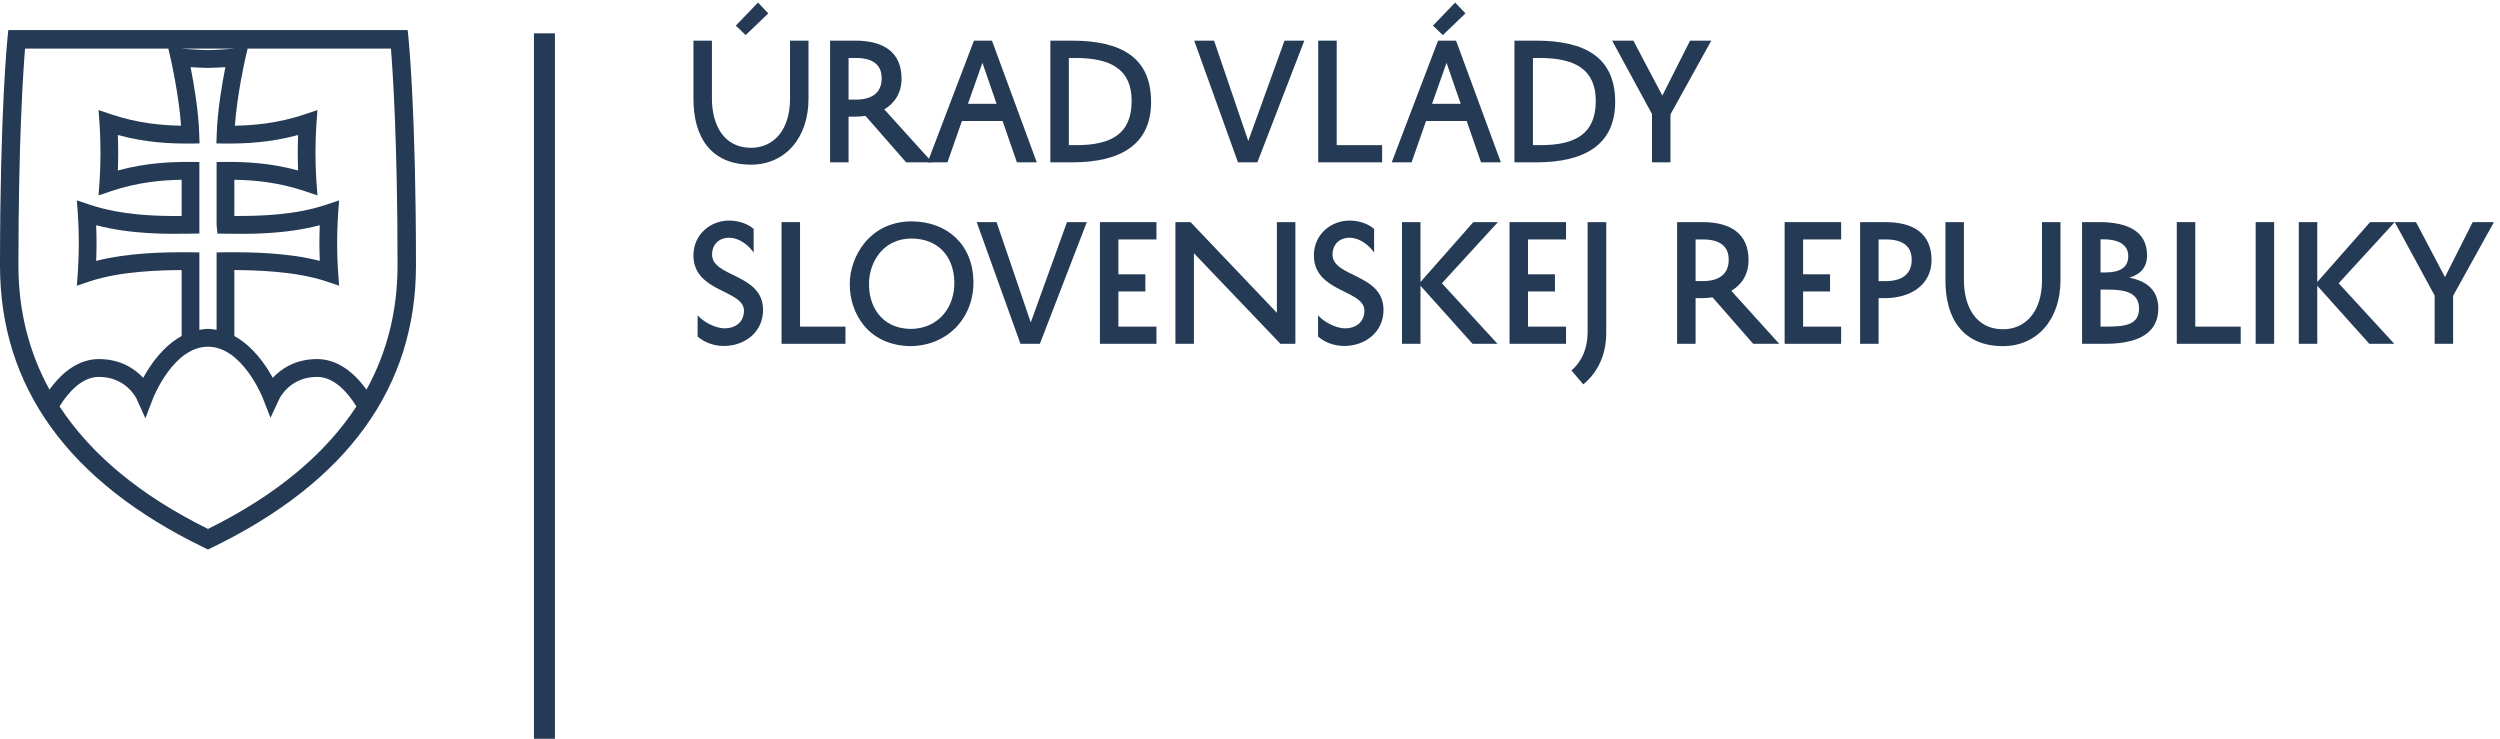 <?xml version="1.0" encoding="UTF-8"?><svg width="450px" height="133px" viewBox="0 0 450 133" version="1.1" xmlns="http://www.w3.org/2000/svg" xmlns:xlink="http://www.w3.org/1999/xlink"><title>Group 3</title><defs><filter id="filter-1"><feColorMatrix in="SourceGraphic" type="matrix" values="0 0 0 0 0 0 0 0 0 0 0 0 0 0 0 0 0 0 1 0"/></filter></defs><g id="Page-1" stroke="none" stroke-width="1" fill="none" fill-rule="evenodd"><g id="Group-3" transform="translate(-1326, -521)" filter="url(#filter-1)"><g transform="translate(1326, 521)"><g id="Group-2" fill="#253A55" fill-rule="nonzero"><g id="Group" transform="translate(124.767, 0)"><path d="M53.786,7.317 L61.851,29.221 L58.277,29.221 L55.696,21.779 L48.382,21.779 L45.777,29.221 L42.199,29.221 L50.543,7.317 L53.786,7.317 Z M49.464,18.685 L54.618,18.685 L52.069,11.303 L49.464,18.685 Z" id="Fill-30"/><path d="M64.296,29.221 L64.296,7.317 L68.177,7.317 C77.074,7.317 82.428,10.354 82.428,18.352 C82.428,25.933 77.074,29.221 68.233,29.221 L64.296,29.221 Z M67.624,26.128 L68.953,26.128 C75.273,26.128 78.932,24.094 78.932,18.158 C78.932,12.445 75.135,10.439 68.868,10.439 L67.624,10.439 L67.624,26.128 Z" id="Fill-32"/><g id="Group-38" transform="translate(89.532, 0)"><polygon id="Fill-34" points="10.391 25.376 16.909 7.32 20.48 7.32 12.027 29.224 8.537 29.224 0.659 7.32 4.237 7.32"/><polygon id="Fill-36" points="34.485 29.221 22.98 29.221 22.98 7.317 26.307 7.317 26.307 26.128 34.485 26.128"/><path d="M47.794,7.317 L55.859,29.221 L52.285,29.221 L49.705,21.779 L42.39,21.779 L39.785,29.221 L36.208,29.221 L44.551,7.317 L47.794,7.317 Z M43.473,18.685 L48.626,18.685 L46.077,11.303 L43.473,18.685 Z M45.411,6.314 L43.635,4.613 L47.628,0.459 L49.483,2.412 L45.411,6.314 Z" id="Fill-37"/></g><path d="M147.835,29.221 L147.835,7.317 L151.716,7.317 C160.613,7.317 165.967,10.354 165.967,18.352 C165.967,25.933 160.613,29.221 151.772,29.221 L147.835,29.221 Z M151.163,26.128 L152.492,26.128 C158.812,26.128 162.474,24.094 162.474,18.158 C162.474,12.445 158.674,10.439 152.407,10.439 L151.163,10.439 L151.163,26.128 Z" id="Fill-39"/><polygon id="Fill-41" points="175.92 29.221 172.593 29.221 172.593 20.525 165.416 7.317 169.237 7.317 174.454 17.208 179.442 7.317 183.263 7.317 175.92 20.582"/><path d="M0.803,56.758 C1.775,57.874 3.908,59.097 5.653,59.097 C7.68,59.097 9.146,57.931 9.146,55.921 C9.146,52.133 0.052,52.657 0.052,45.974 C0.052,42.068 3.27,39.701 6.428,39.701 C8.48,39.701 10.034,40.456 10.891,41.207 L10.891,45.47 C10.115,44.326 8.452,42.795 6.456,42.795 C4.602,42.795 3.407,44.049 3.407,45.832 C3.407,49.929 12.583,49.234 12.583,55.78 C12.583,59.88 9.174,62.275 5.54,62.275 C3.52,62.275 1.828,61.492 0.803,60.578 L0.803,56.758 Z" id="Fill-43"/><polygon id="Fill-45" points="27.416 61.885 15.911 61.885 15.911 39.98 19.239 39.98 19.239 58.791 27.416 58.791"/><path d="M39.339,39.842 C45.744,39.898 50.316,43.992 50.453,50.597 C50.566,57.065 45.966,62.193 39.173,62.303 C31.44,62.221 28.112,56.257 28.197,51.044 C28.169,46.533 31.524,39.87 39.339,39.842 M39.23,59.209 C44.105,59.127 47.101,55.392 47.016,50.739 C46.907,45.973 43.939,42.964 39.339,42.936 C33.71,42.964 31.634,47.812 31.662,51.044 C31.577,54.807 33.657,59.156 39.23,59.209" id="Fill-47"/><g id="Group-53" transform="translate(50.757, 39.982)"><polygon id="Fill-49" points="10.014 18.057 16.532 0.001 20.103 0.001 11.65 21.905 8.16 21.905 0.282 0.001 3.86 0.001"/><polygon id="Fill-51" points="32.638 21.902 22.465 21.902 22.465 -0.002 32.638 -0.002 32.638 3.12 25.789 3.12 25.789 9.393 30.643 9.393 30.643 12.483 25.789 12.483 25.789 18.809 32.638 18.809"/><polygon id="Fill-52" points="57.646 -0.002 57.646 21.903 54.956 21.903 39.38 5.601 39.38 21.903 36.052 21.903 36.052 -0.002 38.77 -0.002 54.318 16.328 54.318 -0.002"/></g><path d="M112.484,56.758 C113.457,57.874 115.59,59.097 117.334,59.097 C119.361,59.097 120.828,57.931 120.828,55.921 C120.828,52.133 111.733,52.657 111.733,45.974 C111.733,42.068 114.952,39.701 118.11,39.701 C120.161,39.701 121.716,40.456 122.572,41.207 L122.572,45.47 C121.8,44.326 120.133,42.795 118.138,42.795 C116.284,42.795 115.089,44.049 115.089,45.832 C115.089,49.929 124.264,49.234 124.264,55.78 C124.264,59.88 120.856,62.275 117.222,62.275 C115.202,62.275 113.51,61.492 112.484,60.578 L112.484,56.758 Z" id="Fill-54"/><g id="Group-59" transform="translate(127.189, 39.982)"><polygon id="Fill-56" points="3.731 -0.002 3.731 10.782 13.242 -0.002 17.673 -0.002 7.584 11.005 17.591 21.903 13.101 21.903 3.731 11.452 3.731 21.903 0.404 21.903 0.404 -0.002"/><polygon id="Fill-58" points="29.93 21.902 19.761 21.902 19.761 -0.002 29.93 -0.002 29.93 3.12 23.081 3.12 23.081 9.393 27.935 9.393 27.935 12.483 23.081 12.483 23.081 18.809 29.93 18.809"/></g><g id="Group-63" transform="translate(157.621, 39.982)"><path d="M0.472,26.697 C2.411,25.027 3.355,22.681 3.383,19.924 L3.383,0.001 L6.736,0.001 L6.736,19.896 C6.736,23.826 5.266,27.005 2.604,29.206 L0.472,26.697 Z" id="Fill-60"/><path d="M25.868,13.542 C25.258,13.628 24.62,13.681 23.957,13.681 L22.819,13.681 L22.819,21.902 L19.491,21.902 L19.491,-0.002 L24.067,-0.002 C29.083,-0.002 32.354,2.06 32.354,6.823 C32.354,9.361 31.162,11.228 29.248,12.369 L37.87,21.902 L33.186,21.902 L25.868,13.542 Z M22.819,10.615 L24.095,10.615 C26.978,10.615 28.779,9.421 28.779,6.77 C28.779,4.233 27.035,3.12 24.179,3.12 L22.819,3.12 L22.819,10.615 Z" id="Fill-62"/></g><polygon id="Fill-64" points="206.638 61.885 196.466 61.885 196.466 39.98 206.638 39.98 206.638 43.102 199.79 43.102 199.79 49.375 204.643 49.375 204.643 52.465 199.79 52.465 199.79 58.791 206.638 58.791"/><g id="Group-70" transform="translate(209.379, 39.982)"><path d="M4,13.682 L4,21.903 L0.672,21.903 L0.672,-0.001 L5.248,-0.001 C10.264,-0.001 13.531,2.058 13.531,6.824 C13.531,11.258 9.819,13.682 5.138,13.682 L4,13.682 Z M4,10.616 L5.276,10.616 C8.159,10.616 9.96,9.415 9.96,6.768 C9.96,4.234 8.212,3.121 5.36,3.121 L4,3.121 L4,10.616 Z" id="Fill-66"/><path d="M19.36,-0.002 L19.36,10.477 C19.36,14.992 21.383,19.284 26.399,19.284 C30.559,19.284 33.414,15.967 33.414,10.502 L33.414,-0.002 L36.741,-0.002 L36.741,10.477 C36.741,17.583 32.469,22.321 26.399,22.321 C19.194,22.321 16.032,17.388 16.032,10.502 L16.032,-0.002 L19.36,-0.002 Z" id="Fill-68"/><path d="M40.625,21.902 L40.625,-0.002 L43.731,-0.002 C48.609,-0.002 52.325,1.529 52.325,5.962 C52.325,8.135 51.158,9.393 49.135,10.002 C52.268,10.587 54.348,12.291 54.348,15.492 C54.348,20.871 49.219,21.902 44.753,21.902 L40.625,21.902 Z M44.866,9.056 C47.446,9.056 48.941,8.163 48.941,6.129 C48.941,3.652 46.501,3.092 44.425,3.092 L43.953,3.092 L43.953,9.056 L44.866,9.056 Z M45.282,12.146 L43.953,12.146 L43.953,18.809 L45.173,18.809 C48.638,18.809 50.879,18.362 50.879,15.548 C50.879,12.734 48.497,12.146 45.282,12.146 L45.282,12.146 Z" id="Fill-69"/></g><g id="Group-79" transform="translate(266.893, 39.982)"><polygon id="Fill-71" points="11.667 21.902 0.161 21.902 0.161 -0.002 3.489 -0.002 3.489 18.809 11.667 18.809"/><polygon id="Fill-73" points="14.359 21.903 17.687 21.903 17.687 -0.002 14.359 -0.002"/><polygon id="Fill-74" points="25.449 -0.002 25.449 10.782 34.959 -0.002 39.39 -0.002 29.301 11.005 39.309 21.903 34.818 21.903 25.449 11.452 25.449 21.903 22.121 21.903 22.121 -0.002"/><polygon id="Fill-75" points="49.901 21.902 46.573 21.902 46.573 13.206 39.396 -0.002 43.217 -0.002 48.434 9.889 53.422 -0.002 57.247 -0.002 49.901 13.262"/></g><g id="Group-29"><path d="M3.382,7.317 L3.382,17.792 C3.382,22.311 5.405,26.602 10.421,26.602 C14.581,26.602 17.436,23.285 17.436,17.821 L17.436,7.317 L20.763,7.317 L20.763,17.792 C20.763,24.905 16.491,29.639 10.421,29.639 C3.216,29.639 0.055,24.706 0.055,17.821 L0.055,7.317 L3.382,7.317 Z M9.452,6.314 L7.682,4.613 L11.669,0.459 L13.527,2.412 L9.452,6.314 Z" id="Fill-26"/><path d="M31.024,20.861 C30.414,20.943 29.776,20.999 29.114,20.999 L27.975,20.999 L27.975,29.221 L24.648,29.221 L24.648,7.317 L29.223,7.317 C34.239,7.317 37.513,9.379 37.513,14.142 C37.513,16.679 36.318,18.547 34.408,19.688 L43.026,29.221 L38.342,29.221 L31.024,20.861 Z M27.975,17.934 L29.251,17.934 C32.134,17.934 33.936,16.74 33.936,14.085 C33.936,11.551 32.191,10.439 29.336,10.439 L27.975,10.439 L27.975,17.934 Z" id="Fill-28"/></g></g><path d="M73.533,6.901 L73.375,5.409 L1.498,5.409 L1.343,6.901 C1.329,7.032 0,20.042 0,47.797 C0,69.68 12.351,86.762 36.719,98.563 L37.438,98.917 L38.154,98.563 C62.525,86.765 74.876,69.684 74.876,47.797 C74.876,20.042 73.544,7.032 73.533,6.901 M53.66,30.687 C48.538,29.28 43.97,29.121 40.572,29.146 L38.986,29.16 L38.986,40.458 L39.134,42.042 L40.702,42.067 C44.463,42.127 51.111,42.237 57.562,40.539 C57.523,41.45 57.491,42.566 57.491,43.747 C57.491,44.93 57.523,46.05 57.562,46.961 C51.756,45.469 45.196,45.373 40.561,45.412 L38.986,45.433 L38.986,59.375 C38.481,59.29 37.974,59.198 37.435,59.198 C36.892,59.198 36.395,59.29 35.887,59.371 L35.887,45.433 L34.312,45.412 C29.69,45.373 23.12,45.469 17.311,46.961 C17.346,46.05 17.378,44.93 17.378,43.747 C17.378,42.566 17.346,41.45 17.311,40.539 C23.772,42.237 30.434,42.12 34.315,42.063 L35.887,42.038 L35.887,29.16 L34.304,29.146 C30.854,29.139 26.331,29.284 21.213,30.687 C21.248,29.777 21.276,28.664 21.276,27.487 C21.276,26.314 21.248,25.205 21.213,24.298 C26.331,25.701 30.815,25.868 34.283,25.836 L35.915,25.822 L35.866,24.184 C35.732,19.857 34.858,14.857 34.304,12.082 C35.418,12.157 36.698,12.224 37.435,12.224 C38.171,12.224 39.454,12.157 40.568,12.082 C40.015,14.857 39.141,19.857 39.007,24.184 L38.954,25.822 L40.586,25.836 C44.033,25.857 48.538,25.698 53.66,24.298 C53.625,25.205 53.596,26.314 53.596,27.487 C53.596,28.664 53.625,29.777 53.66,30.687 M37.435,9.017 C36.194,9.017 33.349,8.804 32.609,8.747 L42.26,8.747 C41.523,8.804 38.679,9.017 37.435,9.017 M4.508,8.747 L30.3,8.747 L30.751,10.696 C30.769,10.76 32.19,17.036 32.591,22.625 C29.123,22.568 24.794,22.186 20.007,20.577 L17.737,19.815 L17.91,22.214 C17.91,22.235 18.086,24.666 18.086,27.487 C18.086,30.319 17.91,32.746 17.91,32.771 L17.737,35.17 L20.007,34.405 C24.833,32.782 29.204,32.41 32.694,32.357 L32.694,38.877 C28.51,38.916 21.971,38.803 16.105,36.829 L13.832,36.067 L14.008,38.466 C14.008,38.491 14.184,40.922 14.184,43.747 C14.184,46.571 14.008,49.002 14.008,49.02 L13.832,51.426 L16.105,50.664 C21.728,48.772 28.971,48.644 32.694,48.609 L32.694,60.481 C29.38,62.292 27.061,65.648 25.778,68.008 C24.283,66.409 21.735,64.634 17.794,64.634 C14.544,64.634 11.505,66.534 8.904,70.131 C5.21,63.401 3.317,55.959 3.317,47.797 C3.317,25.535 4.173,12.858 4.508,8.747 M37.438,95.207 C25.291,89.207 16.391,81.825 10.716,73.153 C12.309,70.598 14.734,67.841 17.794,67.841 C22.69,67.841 24.53,71.651 24.597,71.807 L26.169,75.294 L27.54,71.722 C27.579,71.626 31.192,62.408 37.435,62.408 C43.66,62.408 47.297,71.626 47.333,71.722 L48.69,75.202 L50.272,71.814 C50.35,71.651 52.186,67.841 57.075,67.841 C60.132,67.841 62.557,70.595 64.157,73.157 C58.482,81.829 49.585,89.211 37.438,95.207 M65.969,70.134 C63.364,66.534 60.325,64.634 57.075,64.634 C53.138,64.634 50.593,66.409 49.095,68.008 C47.819,65.651 45.496,62.295 42.179,60.488 L42.179,48.609 C45.993,48.648 53.145,48.772 58.767,50.664 L61.041,51.426 L60.861,49.02 C60.861,49.002 60.685,46.571 60.685,43.747 C60.685,40.922 60.861,38.491 60.861,38.466 L61.041,36.067 L58.767,36.829 C52.951,38.789 46.48,38.884 42.179,38.877 L42.179,32.357 C45.672,32.41 50.043,32.782 54.865,34.405 L57.142,35.174 L56.963,32.768 C56.963,32.746 56.786,30.315 56.786,27.487 C56.786,24.666 56.963,22.239 56.963,22.214 L57.142,19.815 L54.865,20.577 C50.078,22.186 45.753,22.568 42.281,22.625 C42.68,17.04 44.104,10.76 44.118,10.696 L44.573,8.747 L70.368,8.747 C70.703,12.858 71.556,25.535 71.556,47.797 C71.556,55.959 69.666,63.404 65.969,70.134" id="Fill-80"/></g><polygon id="Fill-82" fill="#253A55" fill-rule="nonzero" points="96.11 133 99.89 133 99.89 6 96.11 6"/></g></g></g></svg>